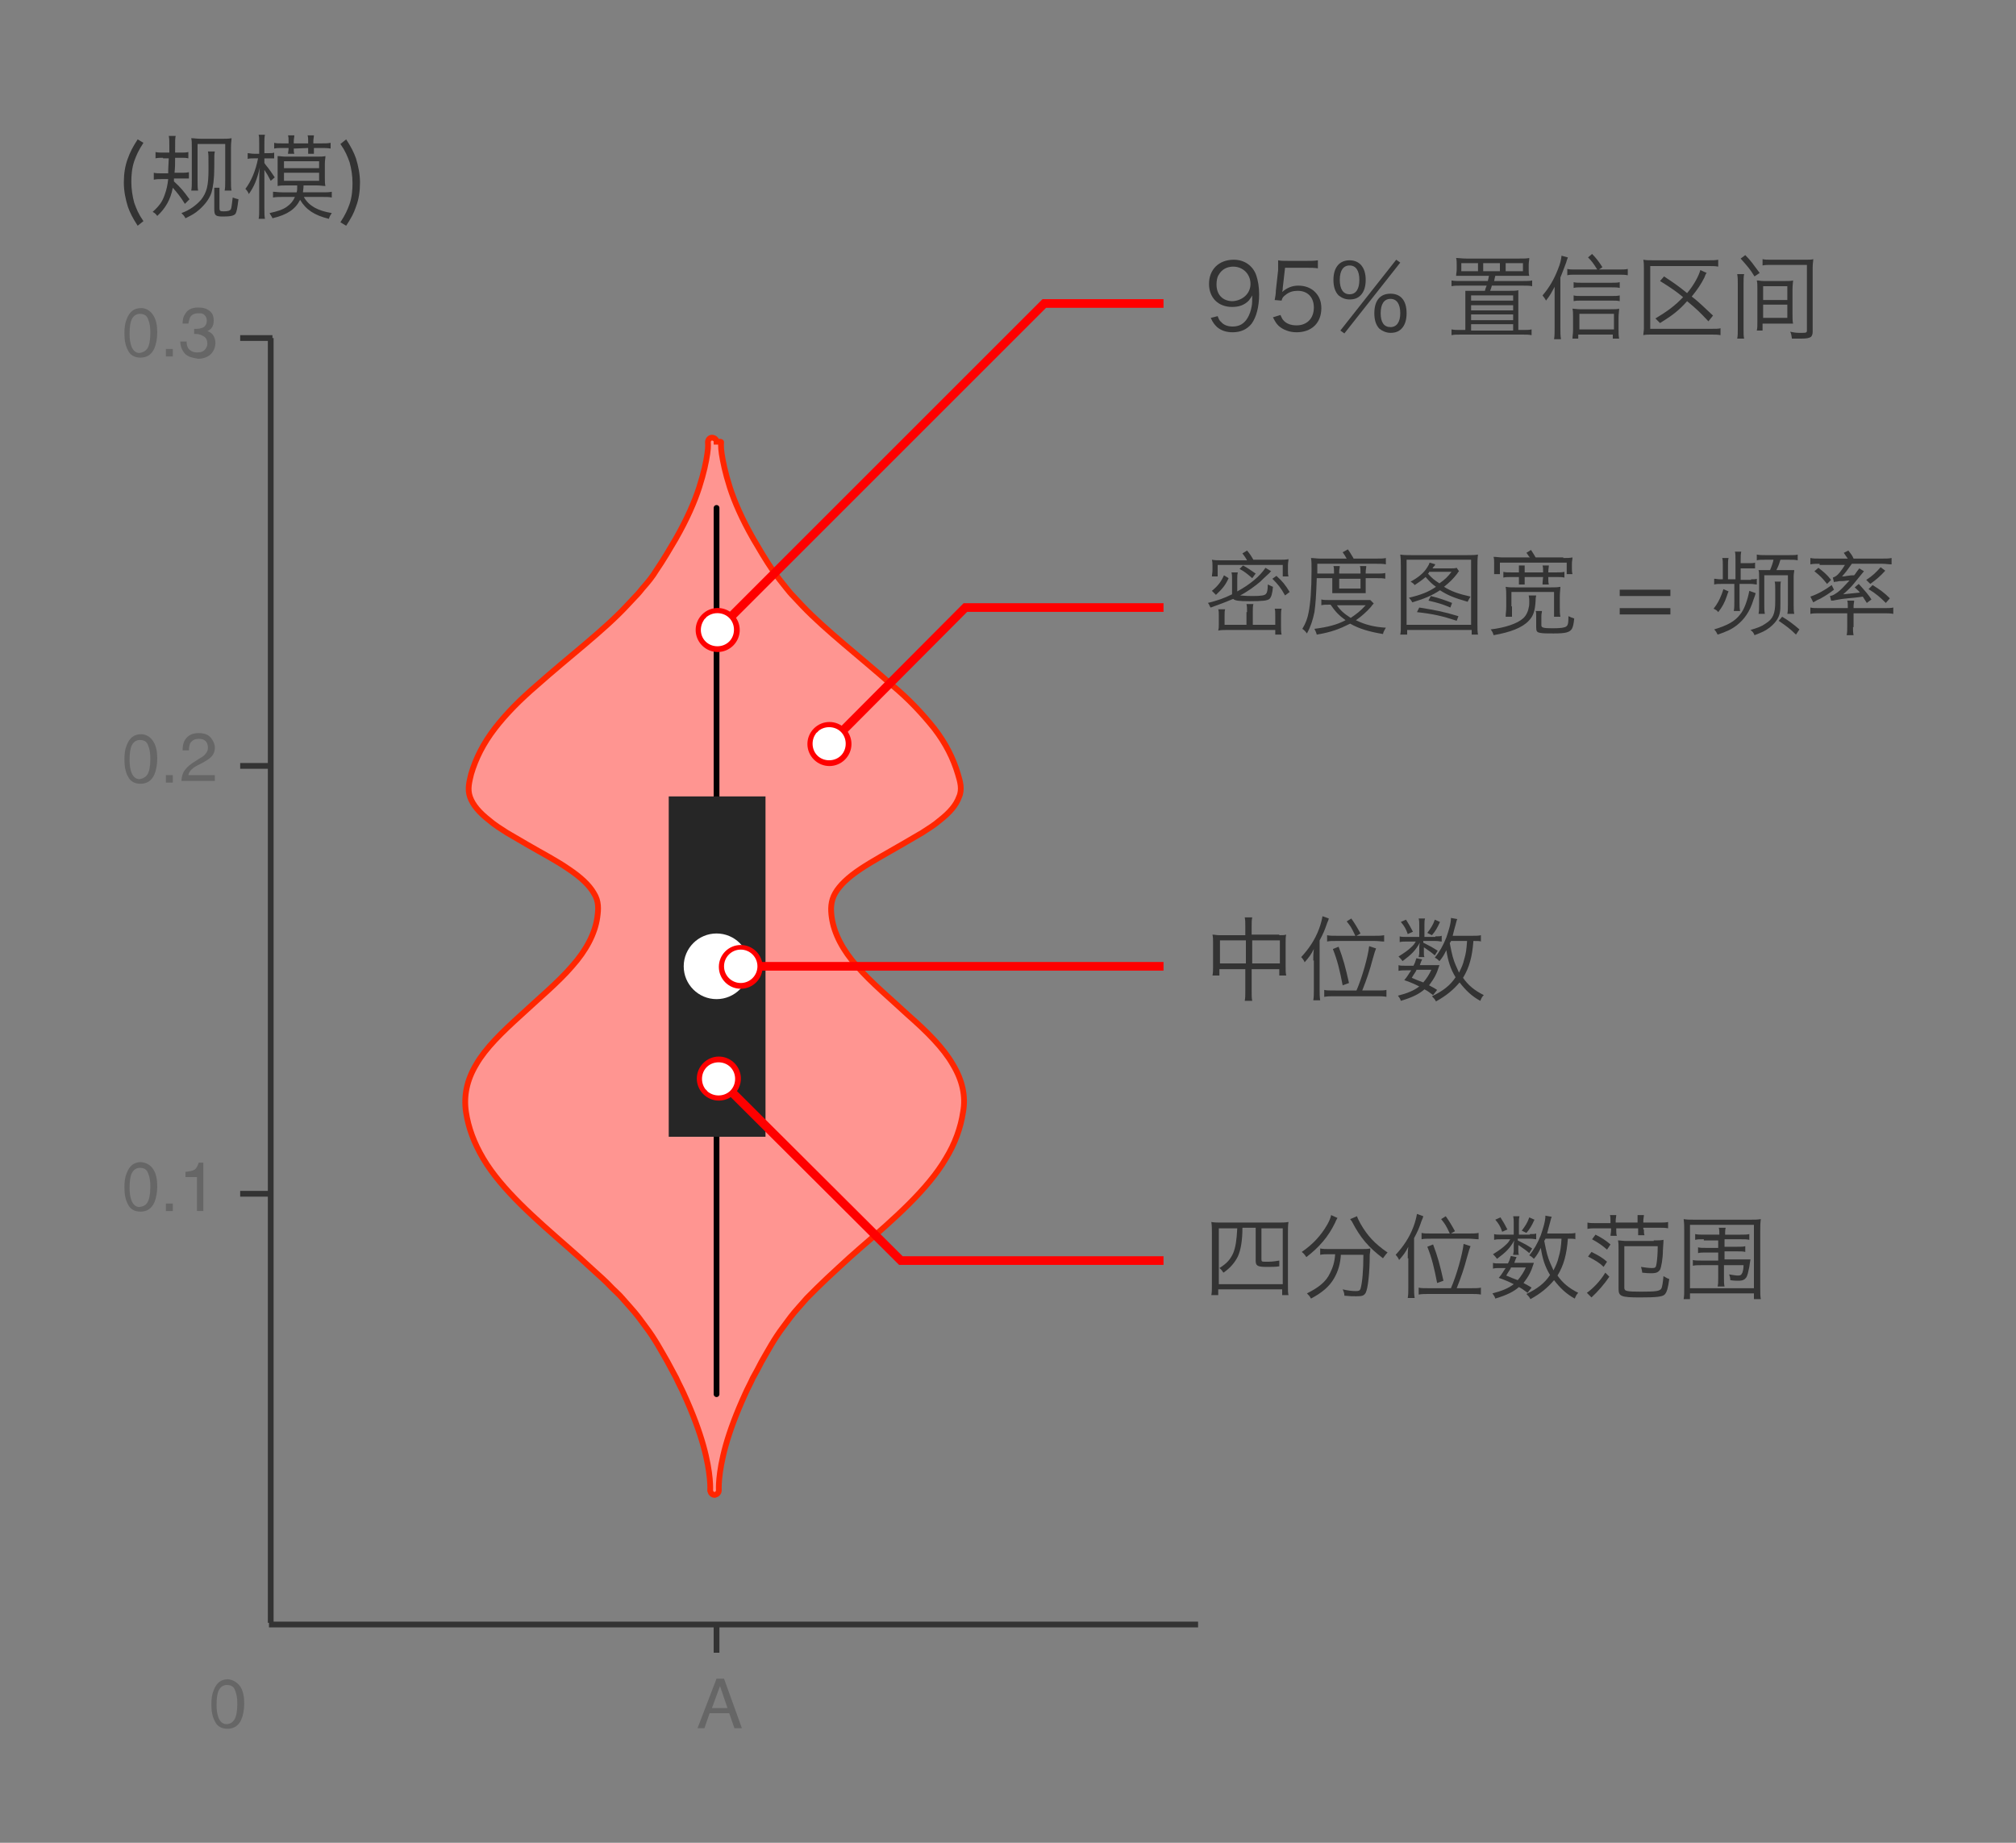 <?xml version="1.0" encoding="utf-8"?>
<!-- Generator: Adobe Illustrator 21.0.0, SVG Export Plug-In . SVG Version: 6.00 Build 0)  -->
<svg version="1.1" xmlns="http://www.w3.org/2000/svg" xmlns:xlink="http://www.w3.org/1999/xlink" x="0px" y="0px"
	 viewBox="0 0 350 320" style="enable-background:new 0 0 350 320;" xml:space="preserve">
<rect x="0" y="0" width="350" height="320" fill="#808080" stroke="none"/>
<style type="text/css">
	.st0{fill:none;stroke:#333333;}
	.st1{fill:#666666;}
	.st2{fill:#333333;}
	.st3{fill:#FF9591;stroke:#FF2600;stroke-miterlimit:10;}
	.st4{fill:none;stroke:#000000;stroke-linecap:round;stroke-miterlimit:10;}
	.st5{fill:#262626;}
	.st6{fill:#FFFFFF;}
	.st7{fill:none;stroke:#FF0000;stroke-width:1.5;}
	.st8{fill:#FF0000;}
</style>
<g id="Layer_2">
	<line class="st0" x1="47.3" y1="58.7" x2="41.7" y2="58.7"/>
	<line class="st0" x1="46.9" y1="133" x2="41.7" y2="133"/>
	<line class="st0" x1="46.9" y1="207.3" x2="41.7" y2="207.3"/>
	<line class="st0" x1="124.4" y1="281.8" x2="124.4" y2="287"/>
	<line class="st0" x1="47" y1="58.7" x2="47" y2="281.8"/>
	<line class="st0" x1="208" y1="282.1" x2="46.7" y2="282.1"/>
	<g>
		<g>
			<path class="st1" d="M41.8,293c0.4,0.7,0.6,1.6,0.6,2.8c0,1.1-0.2,2.1-0.5,2.8c-0.5,1.1-1.3,1.6-2.4,1.6c-1,0-1.8-0.4-2.2-1.3
				c-0.4-0.7-0.6-1.7-0.6-2.9c0-1,0.1-1.8,0.4-2.5c0.5-1.3,1.3-1.9,2.5-1.9C40.5,291.7,41.3,292.2,41.8,293z M40.7,298.6
				c0.3-0.5,0.5-1.4,0.5-2.7c0-1-0.1-1.7-0.4-2.4c-0.2-0.6-0.7-0.9-1.4-0.9c-0.6,0-1.1,0.3-1.4,0.9c-0.3,0.6-0.4,1.4-0.4,2.6
				c0,0.9,0.1,1.5,0.3,2.1c0.3,0.8,0.8,1.2,1.4,1.2C39.9,299.4,40.4,299.1,40.7,298.6z"/>
		</g>
	</g>
	<g>
		<path class="st1" d="M124.4,291.5h1.3l3.1,8.6h-1.3l-0.9-2.6h-3.4l-0.9,2.6h-1.2L124.4,291.5z M126.3,296.6l-1.3-3.8l-1.4,3.8
			H126.3z"/>
	</g>
	<g>
		<path class="st1" d="M26.7,203.2c0.4,0.7,0.6,1.6,0.6,2.8c0,1.1-0.2,2.1-0.5,2.8c-0.5,1.1-1.3,1.6-2.4,1.6c-1,0-1.8-0.4-2.2-1.3
			c-0.4-0.7-0.6-1.7-0.6-2.9c0-1,0.1-1.8,0.4-2.5c0.5-1.3,1.3-1.9,2.5-1.9C25.4,201.9,26.2,202.3,26.7,203.2z M25.6,208.8
			c0.3-0.5,0.5-1.4,0.5-2.7c0-1-0.1-1.7-0.4-2.4c-0.2-0.6-0.7-0.9-1.4-0.9c-0.6,0-1.1,0.3-1.4,0.9c-0.3,0.6-0.4,1.4-0.4,2.6
			c0,0.9,0.1,1.5,0.3,2.1c0.3,0.8,0.8,1.2,1.4,1.2C24.9,209.5,25.3,209.3,25.6,208.8z"/>
		<path class="st1" d="M28.8,209H30v1.3h-1.2V209z"/>
		<path class="st1" d="M32.2,204.3v-0.8c0.8-0.1,1.3-0.2,1.6-0.4s0.5-0.6,0.7-1.2h0.8v8.4h-1.1v-5.9H32.2z"/>
	</g>
	<g>
		<path class="st1" d="M26.7,128.9c0.4,0.7,0.6,1.6,0.6,2.8c0,1.1-0.2,2.1-0.5,2.8c-0.5,1.1-1.3,1.6-2.4,1.6c-1,0-1.8-0.4-2.2-1.3
			c-0.4-0.7-0.6-1.7-0.6-2.9c0-1,0.1-1.8,0.4-2.5c0.5-1.3,1.3-1.9,2.5-1.9C25.4,127.5,26.2,128,26.7,128.9z M25.6,134.5
			c0.3-0.5,0.5-1.4,0.5-2.7c0-1-0.1-1.7-0.4-2.4c-0.2-0.6-0.7-0.9-1.4-0.9c-0.6,0-1.1,0.3-1.4,0.9c-0.3,0.6-0.4,1.4-0.4,2.6
			c0,0.9,0.1,1.5,0.3,2.1c0.3,0.8,0.8,1.2,1.4,1.2C24.9,135.2,25.3,134.9,25.6,134.5z"/>
		<path class="st1" d="M28.8,134.6H30v1.3h-1.2V134.6z"/>
		<path class="st1" d="M31.9,134c0.3-0.5,0.8-1,1.5-1.5l1.1-0.7c0.5-0.3,0.9-0.5,1.1-0.8c0.3-0.3,0.5-0.7,0.5-1.1
			c0-0.5-0.1-0.9-0.4-1.2s-0.7-0.4-1.2-0.4c-0.7,0-1.2,0.3-1.5,0.8c-0.1,0.3-0.2,0.7-0.2,1.2h-1.1c0-0.7,0.1-1.3,0.4-1.8
			c0.5-0.8,1.3-1.2,2.4-1.2c1,0,1.7,0.3,2.1,0.8s0.7,1.1,0.7,1.7c0,0.7-0.2,1.2-0.7,1.7c-0.3,0.3-0.8,0.6-1.5,1l-0.8,0.4
			c-0.4,0.2-0.7,0.4-0.9,0.6c-0.4,0.3-0.6,0.7-0.7,1.1h4.6v1h-5.8C31.5,135.2,31.6,134.6,31.9,134z"/>
	</g>
	<g>
		<path class="st1" d="M26.7,54.9c0.4,0.7,0.6,1.6,0.6,2.8c0,1.1-0.2,2.1-0.5,2.8c-0.5,1.1-1.3,1.6-2.4,1.6c-1,0-1.8-0.4-2.2-1.3
			c-0.4-0.7-0.6-1.7-0.6-2.9c0-1,0.1-1.8,0.4-2.5c0.5-1.3,1.3-1.9,2.5-1.9C25.4,53.5,26.2,54,26.7,54.9z M25.6,60.5
			c0.3-0.5,0.5-1.4,0.5-2.7c0-1-0.1-1.7-0.4-2.4c-0.2-0.6-0.7-0.9-1.4-0.9c-0.6,0-1.1,0.3-1.4,0.9c-0.3,0.6-0.4,1.4-0.4,2.6
			c0,0.9,0.1,1.5,0.3,2.1c0.3,0.8,0.8,1.2,1.4,1.2C24.9,61.2,25.3,60.9,25.6,60.5z"/>
		<path class="st1" d="M28.8,60.6H30v1.3h-1.2V60.6z"/>
		<path class="st1" d="M32,61.3c-0.4-0.5-0.7-1.2-0.7-2h1.1c0,0.5,0.1,0.9,0.3,1.2c0.3,0.4,0.8,0.7,1.5,0.7c0.6,0,1-0.1,1.3-0.4
			s0.5-0.7,0.5-1.1c0-0.6-0.2-1-0.5-1.2S34.7,58,34.1,58c-0.1,0-0.1,0-0.2,0s-0.1,0-0.2,0v-0.9c0.1,0,0.2,0,0.3,0s0.2,0,0.2,0
			c0.4,0,0.7-0.1,1-0.2c0.4-0.2,0.7-0.6,0.7-1.2c0-0.4-0.1-0.7-0.4-1s-0.6-0.3-1-0.3c-0.7,0-1.2,0.2-1.5,0.7
			c-0.1,0.3-0.2,0.6-0.3,1.1h-1c0-0.6,0.1-1.2,0.4-1.6c0.4-0.8,1.2-1.2,2.3-1.2c0.9,0,1.5,0.2,2,0.6s0.7,0.9,0.7,1.7
			c0,0.5-0.1,0.9-0.4,1.3c-0.2,0.2-0.4,0.4-0.7,0.5c0.4,0.1,0.8,0.4,1,0.7s0.4,0.8,0.4,1.3c0,0.8-0.3,1.5-0.8,2s-1.3,0.8-2.2,0.8
			C33.2,62.1,32.5,61.9,32,61.3z"/>
	</g>
	<g>
		<path class="st2" d="M23.9,39.2c-0.9-1.4-1.3-2.2-1.7-3.3c-0.4-1.3-0.7-2.7-0.7-4.2c0-1.5,0.2-2.9,0.7-4.2
			c0.4-1.1,0.8-1.9,1.7-3.3l1,0.6c-0.9,1.4-1.2,2.1-1.6,3.2c-0.4,1.2-0.5,2.4-0.5,3.6s0.2,2.5,0.5,3.6c0.4,1.1,0.7,1.9,1.6,3.2
			L23.9,39.2z"/>
		<path class="st2" d="M28.3,27.4c-0.5,0-0.9,0-1.3,0.1v-1.1c0.4,0.1,0.8,0.1,1.3,0.1h1.1l0-1.1c0-1,0-1.3-0.1-1.8l1.2,0
			c-0.1,0.5-0.1,0.5-0.1,2.9h1c0.5,0,0.9,0,1.3-0.1v1.1c-0.4-0.1-0.7-0.1-1.2-0.1h-1.1c0,1,0,1.7-0.1,2.6h1.2c0.5,0,0.8,0,1.3-0.1
			v1.1C32.3,31,31.9,31,31.5,31h-1.3c0,0.2,0,0.2,0,0.5c1.2,1.1,1.6,1.6,2.7,3.1l-0.8,0.8c-0.8-1.3-1.4-2-2.1-2.8
			c-0.4,2.1-1.3,3.6-2.7,4.9c-0.3-0.4-0.4-0.5-0.8-0.7c1.2-1.1,1.7-1.8,2.1-3c0.3-0.8,0.5-1.7,0.6-2.7h-1.1c-0.5,0-0.9,0-1.4,0.1V30
			c0.4,0.1,0.8,0.1,1.3,0.1h1.2c0-0.6,0-0.6,0.1-2.6H28.3z M37.3,26.3c-0.1,0.5-0.1,0.5-0.1,2.8c0,2-0.2,3.4-0.5,4.4
			c-0.4,1.1-1.1,2-2.1,2.9c-0.8,0.7-1.2,0.9-2.4,1.5c-0.2-0.4-0.4-0.6-0.7-0.9c1.4-0.5,2.5-1.3,3.4-2.3c1-1.3,1.3-2.4,1.3-5.4
			c0-2.4,0-2.5-0.1-3H37.3z M33.2,33.1c0.1-0.5,0.1-1,0.1-1.8v-5.6c0-1,0-1.2-0.1-1.7c0.5,0,1,0.1,1.8,0.1h3.4c0.8,0,1.3,0,1.8-0.1
			c0,0.4-0.1,0.8-0.1,1.6v5.7c0,0.9,0,1.4,0.1,1.8h-1.2c0.1-0.5,0.1-1,0.1-1.8v-6.3h-4.8v6.3c0,0.9,0,1.4,0.1,1.8H33.2z M38.1,32.6
			c0,0.5,0,0.9,0,1.5v2c0,0.5,0.1,0.6,0.7,0.6c0.8,0,1.1-0.1,1.3-0.4c0.1-0.3,0.2-1.1,0.3-2c0.2,0.1,0.6,0.2,1,0.3
			c-0.2,1.6-0.3,2.1-0.5,2.5c-0.3,0.4-1,0.5-2.2,0.5c-1.3,0-1.5-0.2-1.5-1.3V34c0-0.7,0-1,0-1.4H38.1z"/>
		<path class="st2" d="M45.9,36.1c0,0.9,0,1.4,0.1,1.9h-1.1c0.1-0.4,0.1-1,0.1-1.9v-4.5c0-0.6,0-1.6,0.1-2.5c-0.5,2.2-1,3.3-1.9,4.6
			c-0.2-0.5-0.4-0.7-0.6-0.9c1-1.3,1.8-3.2,2.2-5.3h-0.7c-0.4,0-0.8,0-1.1,0.1v-1c0.3,0,0.6,0.1,1.1,0.1H45V25c0-0.9,0-1.3-0.1-1.6
			H46c-0.1,0.4-0.1,0.8-0.1,1.6v1.6h0.7c0.5,0,0.7,0,1-0.1v1c-0.4,0-0.7,0-1,0h-0.7v0.8l0.2,0.3c0.6,0.7,1.2,1.6,1.6,2.2l-0.7,0.6
			c-0.4-0.8-0.7-1.3-1.1-1.9V36.1z M52.8,34.3c0.9,1.5,2.4,2.3,4.8,2.7c-0.2,0.3-0.4,0.6-0.5,1c-2.5-0.6-4-1.6-5-3.3
			c-0.8,1.6-2.2,2.6-4.8,3.2c-0.1-0.3-0.3-0.5-0.5-0.9c1.4-0.3,2.3-0.6,3-1.1c0.7-0.5,1.1-1,1.4-1.7H49c-0.6,0-1.1,0-1.6,0.1v-1
			c0.4,0,0.9,0.1,1.6,0.1h2.5c0.1-0.4,0.1-0.4,0.1-1.2h-1.9c-0.5,0-1,0-1.5,0.1c0-0.4,0-0.8,0-1.3v-2.6c0-0.5,0-0.9,0-1.3
			c0.4,0,0.8,0.1,1.5,0.1H55c0.7,0,1.1,0,1.5-0.1c0,0.4-0.1,0.7-0.1,1.3v2.6c0,0.6,0,0.9,0.1,1.3c-0.4,0-0.9-0.1-1.5-0.1h-2.3
			c0,0.6-0.1,0.9-0.1,1.2h3.4c0.7,0,1.1,0,1.6-0.1v1c-0.5-0.1-0.9-0.1-1.6-0.1H52.8z M51,25.8c0,0.4,0,0.6,0.1,0.9H50
			c0-0.3,0.1-0.5,0.1-0.9v-0.1h-1c-0.7,0-1.1,0-1.5,0.1v-1c0.4,0.1,0.7,0.1,1.5,0.1h1v-0.3c0-0.5,0-0.8-0.1-1.1h1.1
			c0,0.3-0.1,0.6-0.1,1.1v0.3h2.5v-0.3c0-0.5,0-0.8-0.1-1.1h1.1c0,0.3-0.1,0.6-0.1,1.1v0.3h1.3c0.8,0,1.2,0,1.7-0.1v1
			c-0.5-0.1-1-0.1-1.6-0.1h-1.3v0.1c0,0.4,0,0.7,0,0.9h-1c0-0.3,0-0.5,0-0.9v-0.1L51,25.8L51,25.8z M49.3,29.2h6.1V28h-6.1V29.2z
			 M49.3,31.4h6.1V30h-6.1V31.4z"/>
		<path class="st2" d="M60.1,24.2c0.9,1.4,1.3,2.2,1.7,3.3c0.4,1.3,0.7,2.7,0.7,4.2c0,1.5-0.2,2.9-0.7,4.2c-0.4,1.2-0.8,1.9-1.7,3.3
			l-1-0.6c0.9-1.4,1.2-2.1,1.6-3.2c0.4-1.2,0.5-2.4,0.5-3.6c0-1.3-0.2-2.5-0.5-3.6c-0.4-1.1-0.7-1.9-1.6-3.2L60.1,24.2z"/>
	</g>
	<g>
		<path class="st2" d="M220.7,99.2c-0.2,0.1-0.2,0.2-0.3,0.3c-0.2,0.2-0.8,0.7-1.6,1.5c-0.8,0.7-2.3,1.8-3.5,2.4
			c0.3,0,0.8,0.1,2.1,0.1c1.6,0,2.2-0.1,2.4-0.4c0.2-0.2,0.3-0.7,0.3-1.6c0.3,0.1,0.6,0.3,0.9,0.4c-0.1,1.2-0.3,1.8-0.6,2.1
			c-0.4,0.3-1.1,0.4-3.5,0.4c-1.9,0-2.5-0.1-2.8-0.4c-1.2,0.5-2.2,0.9-3.9,1.5l-0.1-0.1c-0.2-0.4-0.2-0.5-0.4-0.7
			c1.6-0.4,2.8-0.8,4.2-1.5v-2.6c0-0.5,0-0.8-0.1-1.2h1.1c-0.1,0.4-0.1,0.7-0.1,1.1v2.2c2.2-1.2,3.9-2.6,4.9-4.1L220.7,99.2z
			 M222.1,97.2c0.6,0,1.1,0,1.6-0.1c0,0.3-0.1,0.6-0.1,1.1V99c0,0.5,0,0.8,0.1,1.1h-1v-2h-11.3v2h-1c0-0.3,0.1-0.6,0.1-1.1v-0.7
			c0-0.4,0-0.7-0.1-1.1c0.6,0.1,1,0.1,1.6,0.1h4.5c-0.2-0.4-0.5-0.8-0.8-1.2l0.8-0.5c0.5,0.6,0.7,0.9,1.1,1.6H222.1z M210.4,102.6
			c1.1-0.9,1.6-1.6,2.1-2.7l0.8,0.5c-0.5,1.1-1,1.8-2.2,2.9L210.4,102.6z M216.5,106.3c0-0.7,0-1-0.1-1.4h1.2
			c-0.1,0.4-0.1,0.7-0.1,1.4v2.2h3.9v-1.6c0-0.6,0-0.9-0.1-1.2h1.2c-0.1,0.4-0.1,0.7-0.1,1.3v1.7c0,0.6,0,1.1,0.1,1.5h-1.1v-0.8
			h-8.6c-0.2,0-0.9,0-1.3,0.1c0.1-0.4,0.1-0.7,0.1-1.1V107c0-0.6,0-0.9-0.1-1.2h1.2c-0.1,0.3-0.1,0.6-0.1,1.2v1.5h3.8V106.3z
			 M217.4,100.4c-0.8-0.7-1.4-1.2-2.2-1.6l0.6-0.6c0.8,0.4,1.3,0.8,2.2,1.4L217.4,100.4z M223.1,103.4c-0.7-1.3-1.3-2-2.2-2.9
			l0.7-0.5c1.1,1,1.5,1.5,2.3,2.8L223.1,103.4z"/>
		<path class="st2" d="M228.6,100.5c-0.1,3-0.2,4.4-0.4,5.8c-0.3,1.4-0.6,2.4-1.3,3.7c-0.3-0.4-0.5-0.6-0.8-0.8
			c0.6-1,0.9-1.8,1.1-2.9c0.3-1.6,0.5-3.8,0.5-7.4c0-1,0-1.5-0.1-2c0.5,0,1,0.1,1.6,0.1h4.6c-0.3-0.5-0.4-0.7-0.7-1.1l0.9-0.5
			c0.3,0.4,0.3,0.4,0.9,1.4c0,0,0,0,0.1,0.2h3.9c0.8,0,1.3,0,1.7-0.1V98c-0.5-0.1-0.9-0.1-1.7-0.1h-10.2l0,1.7h2.9v-0.3
			c0-0.4,0-0.7-0.1-1h1.1c0,0.3-0.1,0.6-0.1,1v0.3h3.7v-0.2c0-0.4,0-0.8-0.1-1.1h1.1c0,0.3-0.1,0.6-0.1,1.1v0.2h1.9
			c0.7,0,1.1,0,1.5-0.1v1c-0.4-0.1-0.8-0.1-1.5-0.1h-1.9v1.6c0,0.4,0,0.7,0,1c-0.3,0-0.4,0-1,0h-3.6c-0.6,0-0.9,0-1.2,0
			c0-0.3,0-0.6,0-1v-1.6H228.6z M238.5,104.8c-0.2,0.2-0.3,0.3-0.5,0.6c-0.7,0.8-1.7,1.7-2.6,2.3c1.6,0.8,3.3,1.2,5.2,1.3
			c-0.2,0.4-0.4,0.6-0.5,1.1c-2.4-0.4-4.1-0.9-5.7-1.8c-1.8,0.9-3.3,1.5-5.8,1.9c-0.1-0.4-0.2-0.6-0.4-1c2.3-0.3,3.9-0.7,5.4-1.5
			c-1.1-0.8-1.8-1.5-2.6-2.7c-0.8,0-1.2,0-1.6,0.1v-1c0.4,0.1,0.8,0.1,1.6,0.1h5.8c0.5,0,0.8,0,1.1,0L238.5,104.8z M232.1,105.1
			c0.6,0.9,1.3,1.5,2.4,2.2c1-0.7,1.6-1.1,2.6-2.2H232.1z M232.5,102.2h3.7v-1.7h-3.7V102.2z"/>
		<path class="st2" d="M243.1,110.2c0.1-0.5,0.1-0.8,0.1-1.9v-10c0-0.8,0-1.2-0.1-2c0.6,0.1,1,0.1,2,0.1h9.6c0.9,0,1.3,0,1.9-0.1
			c-0.1,0.7-0.1,1.2-0.1,2v10c0,0.9,0,1.4,0.1,1.9h-1.1v-0.8h-11.2v0.8H243.1z M244.2,108.5h11.2V97.2h-11.2V108.5z M253.3,99.2
			C253.3,99.2,253.3,99.2,253.3,99.2c-0.2,0.2-0.2,0.2-0.3,0.4c-0.7,0.9-1.3,1.5-2.3,2.3c1.3,0.8,2.4,1.2,4.6,1.7
			c-0.2,0.3-0.3,0.5-0.5,0.9c-2.4-0.7-3.4-1.1-4.8-2c-1.4,0.9-2.5,1.4-4.8,2.1c-0.2-0.3-0.2-0.4-0.6-0.8c2.1-0.5,3.4-1,4.7-1.9
			c-0.7-0.5-1-0.8-1.8-1.7c-0.7,0.6-1,0.8-1.9,1.4c-0.2-0.3-0.4-0.4-0.7-0.6c1.3-0.7,2.3-1.5,2.9-2.5c0.2-0.3,0.3-0.5,0.4-0.8l1,0.3
			c-0.1,0.1-0.1,0.1-0.1,0.2c0,0,0,0-0.1,0.1c-0.1,0.1-0.2,0.2-0.3,0.4h3.1c0.5,0,0.8,0,1.1-0.1L253.3,99.2z M252.9,107.8
			c-2.4-0.8-4.1-1.2-6.9-1.5l0.4-0.8c2.5,0.4,4.2,0.7,6.8,1.5L252.9,107.8z M248.1,99.4C248.1,99.4,248.1,99.4,248.1,99.4
			c-0.1,0.1-0.1,0.2-0.2,0.2c0.8,0.9,1.1,1.1,2,1.7c1-0.7,1.4-1.1,2.1-2H248.1z M251.8,105.5c-1.4-0.6-2.1-0.8-3.8-1.2l0.4-0.8
			c1.6,0.4,2.4,0.7,3.7,1.2L251.8,105.5z"/>
		<path class="st2" d="M266.7,103.4c-0.1,0.4-0.1,0.6-0.1,0.9c-0.1,1.8-0.4,2.7-1.2,3.5c-1.1,1.2-3.2,2-6.1,2.5
			c-0.1-0.4-0.2-0.6-0.5-1c2.5-0.3,4.6-1,5.6-1.9c0.5-0.4,0.9-1.2,1-1.9c0.1-0.3,0.1-0.7,0.1-1.1c0-0.3,0-0.5-0.1-1H266.7z
			 M271.4,96.9c0.7,0,1.1,0,1.6-0.1c0,0.4-0.1,0.6-0.1,1.1v0.7c0,0.5,0,0.7,0.1,1.1h-1v-2h-11.6v2h-1c0-0.6,0-0.7,0-1.2v-0.7
			c0-0.5,0-0.7-0.1-1.1c0.6,0,0.9,0.1,1.6,0.1h4.7c0,0,0-0.1-0.1-0.1c-0.3-0.4-0.3-0.5-0.5-0.7l0.8-0.5c0.5,0.8,0.6,0.9,0.8,1.3
			H271.4z M262.6,100.2c-0.9,0-1.2,0-1.6,0.1v-1c0.4,0.1,0.7,0.1,1.6,0.1h1.1c0-0.7,0-0.9,0-1.2h1c0,0.3,0,0.5,0,1.2h3.2
			c0-0.6,0-0.9-0.1-1.2h1.1c0,0.3-0.1,0.6-0.1,1.2h1.2c0.8,0,1.2,0,1.6-0.1v1c-0.4-0.1-0.7-0.1-1.6-0.1h-1.2c0,0.6,0,1,0.1,1.3h-1.1
			c0-0.2,0-0.5,0.1-1.3h-3.2c0,0.8,0,1,0,1.3h-1c0-0.4,0-0.6,0-1.3H262.6z M262.5,105.3c0,0.8,0,1.4,0,1.8h-1.1
			c0-0.6,0.1-0.9,0.1-1.8v-1.6c0-0.8,0-1.2-0.1-1.8c0.5,0.1,0.9,0.1,1.7,0.1h6.1c0.8,0,1.1,0,1.7-0.1c0,0.5-0.1,0.9-0.1,1.8v1.6
			c0,0.9,0,1.3,0.1,1.8h-1.1c0-0.4,0-1,0-1.8v-2.5h-7.4V105.3z M267.7,106.1c0,0.3-0.1,0.4-0.1,0.9v1.6c0,0.4,0.4,0.5,1.9,0.5
			c1.5,0,2.1-0.1,2.4-0.3c0.3-0.2,0.4-0.5,0.4-1.8c0.4,0.2,0.7,0.3,1,0.4c-0.1,1-0.2,1.4-0.4,1.8c-0.4,0.6-1,0.8-3.2,0.8
			c-1.1,0-1.8,0-2.3-0.1c-0.6-0.1-0.7-0.3-0.7-1V107c0-0.6,0-0.7-0.1-0.9H267.7z"/>
		<path class="st2" d="M290,102.4v1.1h-8.8v-1.1H290z M290,105.6v1.1h-8.8v-1.1H290z"/>
		<path class="st2" d="M300.1,102.7c-0.1,0.2-0.1,0.2-0.3,0.8c-0.4,1.2-0.8,1.9-1.5,2.8c-0.2-0.3-0.4-0.4-0.8-0.6
			c0.7-0.9,1-1.5,1.4-2.5c0.2-0.5,0.2-0.6,0.3-0.9L300.1,102.7z M304,100.6c0.5,0,0.8,0,1-0.1v1c-0.3,0-0.5-0.1-1-0.1H302v3.1
			c0,0.7,0,1.1,0.1,1.6H301c0.1-0.5,0.1-0.9,0.1-1.6v-3.1h-2.2c-0.6,0-0.9,0-1.3,0.1v-1c0.3,0,0.6,0.1,1.2,0.1h0.3v-2.4
			c0-0.5,0-1-0.1-1.3h1.1c-0.1,0.3-0.1,0.8-0.1,1.3v2.4h1.3v-3.4c0-0.6,0-1.1-0.1-1.4h1.1c-0.1,0.4-0.1,0.8-0.1,1.4v0.6h1.4
			c0.5,0,0.8,0,1.1-0.1v1c-0.4,0-0.6,0-1.1,0h-1.4v2H304z M304.8,103c-0.1,0.4-0.1,0.4-0.4,1.2c-0.6,2-1.6,3.4-2.9,4.4
			c-0.9,0.7-1.8,1.1-3.3,1.6c-0.2-0.4-0.3-0.6-0.6-0.9c2.3-0.7,3.6-1.4,4.5-2.6c0.7-0.8,1.3-2.5,1.6-4.1L304.8,103z M309.2,100.9
			c-0.1,0.3-0.1,0.8-0.1,1.5v2.1c0,1,0,1.4-0.1,1.9c-0.2,1-0.8,1.8-1.8,2.6c-0.8,0.6-1.3,0.8-2.6,1.3c-0.2-0.5-0.3-0.6-0.7-0.9
			c1.3-0.4,1.9-0.6,2.6-1.1c1.3-0.8,1.7-1.7,1.7-3.8v-2.1c0-0.6,0-1.1-0.1-1.4H309.2z M306.5,97.2c-0.8,0-1.1,0-1.5,0.1v-1
			c0.5,0.1,0.8,0.1,1.5,0.1h4.1c0.8,0,1.2,0,1.5-0.1v1c-0.5-0.1-0.8-0.1-1.5-0.1h-1.5c-0.2,0.6-0.2,0.8-0.7,1.8h1.5
			c0.8,0,1.1,0,1.6,0c0,0.3-0.1,0.6-0.1,1.1v4.9c0,0.7,0,1.1,0.1,1.6h-1.2c0.1-0.5,0.1-0.9,0.1-1.6v-5.1h-4.1v5.1
			c0,0.7,0,1.1,0.1,1.6h-1.1c0.1-0.5,0.1-0.9,0.1-1.6v-4.8c0-0.5,0-0.9-0.1-1.2c0.5,0,0.8,0,1.5,0h0.5c0.3-0.7,0.5-1.3,0.6-1.8
			H306.5z M309.4,107.1c0.9,0.5,2.1,1.4,3,2.2l-0.6,0.9c-1-1-1.7-1.5-3-2.4L309.4,107.1z"/>
		<path class="st2" d="M321.7,108.9c0,0.5,0,0.9,0.1,1.4h-1.2c0.1-0.5,0.1-0.9,0.1-1.4v-2.4h-4.8c-0.7,0-1.1,0-1.6,0.1v-1.1
			c0.4,0.1,1,0.1,1.6,0.1h4.9v-0.3c0-0.4,0-0.7-0.1-1h1.2c0,0.3-0.1,0.6-0.1,1v0.3h5.3c0.6,0,1.2,0,1.6-0.1v1.1
			c-0.5-0.1-1-0.1-1.7-0.1h-5.2V108.9z M314.3,103.6c1.2-0.4,2.5-1.1,3.7-2l0.4,0.8c-0.9,0.7-1.4,1-2.1,1.4
			c-0.3,0.2-0.4,0.2-0.8,0.4c-0.2,0.1-0.3,0.2-0.7,0.4L314.3,103.6z M315.9,97.9c-0.6,0-1.1,0-1.6,0.1v-1.1c0.5,0.1,0.9,0.1,1.7,0.1
			h4.8c-0.3-0.4-0.5-0.7-0.7-1l0.8-0.4c0.5,0.7,0.6,0.7,0.9,1.4h4.9c0.7,0,1.2,0,1.7-0.1V98c-0.5,0-1-0.1-1.6-0.1h-5.3
			c-1,1.4-1,1.4-1.7,2.2c0.4,0,0.4,0,0.9-0.1c0.7-0.1,0.7-0.1,1.2-0.1c0.2-0.2,0.4-0.6,0.9-1.2l0.8,0.5c-0.5,0.6-0.5,0.6-1.8,2.2
			c-0.4,0.5-0.9,1-1.8,1.8c1.8-0.2,2.1-0.2,2.9-0.3c-0.3-0.4-0.5-0.5-0.9-0.9l0.7-0.6c1,1.1,1.8,2,2.2,2.7l-0.8,0.6
			c-0.4-0.6-0.5-0.8-0.7-1.1c-1.4,0.2-1.4,0.2-2.6,0.3c-0.9,0.1-1.1,0.1-2.1,0.3c-0.4,0.1-0.4,0.1-0.8,0.1l-0.2-0.8
			c0.6-0.1,0.8-0.3,1.4-0.7c0.5-0.4,1-0.9,2-2c-0.6,0-0.8,0.1-1.2,0.1c-0.6,0-0.6,0-1,0.1c-0.3,0-0.3,0-0.5,0.1l-0.2-0.8
			c0.5-0.2,0.7-0.3,1.2-0.9c0.4-0.5,0.6-0.8,0.9-1.3H315.9z M315.7,98.6c0.9,0.7,1.5,1.2,2.2,2.1l-0.7,0.7c-0.9-1.1-1.2-1.4-2.2-2.2
			L315.7,98.6z M327.3,99.1c-0.8,0.9-1.5,1.5-2.6,2.3l-0.7-0.7c1.1-0.7,1.7-1.3,2.5-2.2L327.3,99.1z M325.1,101.6
			c1.3,0.8,2,1.3,3,2.3l-0.7,0.8c-1-1-1.7-1.6-3-2.4L325.1,101.6z"/>
	</g>
	<g>
		<path class="st2" d="M222.1,162.4c0.5,0,0.8,0,1.2-0.1c-0.1,0.4-0.1,0.8-0.1,1.3v4.4c0,0.5,0,0.9,0.1,1.4h-1.2v-1.1h-4.8v3.7
			c0,0.9,0,1.3,0.1,1.8h-1.3c0.1-0.5,0.1-1,0.1-1.8v-3.7h-4.5v1.1h-1.2c0.1-0.5,0.1-0.9,0.1-1.4v-4.4c0-0.5,0-0.8-0.1-1.3
			c0.4,0,0.7,0.1,1.2,0.1h4.5V161c0-0.8,0-1.2-0.1-1.7h1.3c-0.1,0.5-0.1,0.9-0.1,1.6v1.4H222.1z M216.3,163.3h-4.5v4h4.5V163.3z
			 M217.4,167.3h4.8v-4h-4.8V167.3z"/>
		<path class="st2" d="M228,166.8c0-0.7,0-1.2,0.1-2c-0.5,1-0.9,1.5-1.6,2.3c-0.1-0.3-0.4-0.7-0.6-0.9c1.3-1.4,2.4-3,3.1-4.9
			c0.3-0.8,0.5-1.6,0.6-2.2l1.1,0.4c-0.1,0.3-0.1,0.4-0.3,0.8c-0.4,1.2-0.7,1.9-1.3,3v8.5c0,0.7,0,1.3,0.1,1.9h-1.2
			c0.1-0.6,0.1-1,0.1-1.9V166.8z M235.5,172c1-2.3,2-5.9,2.2-7.7l1.2,0.4c-0.2,0.5-0.2,0.5-0.6,1.9c-0.5,1.9-1,3.4-1.8,5.4h2.5
			c0.8,0,1.3,0,1.7-0.1v1.2c-0.5-0.1-1.1-0.1-1.7-0.1h-7.3c-0.7,0-1.2,0-1.8,0.1v-1.2c0.4,0.1,0.9,0.1,1.7,0.1H235.5z M235.3,162.5
			c-0.7-1.5-0.8-1.6-1.5-2.5l0.8-0.5c0.5,0.7,1,1.5,1.6,2.6l-0.7,0.4h3.1c0.7,0,1.2,0,1.7-0.1v1.1c-0.5,0-1-0.1-1.7-0.1h-6.5
			c-0.8,0-1.3,0-1.7,0.1v-1.1c0.4,0.1,0.9,0.1,1.7,0.1H235.3z M233.1,171.1c-0.5-2.6-0.9-4.3-1.7-6.3l1-0.4c0.8,2.1,1.2,3.6,1.8,6.3
			L233.1,171.1z"/>
		<path class="st2" d="M249.2,162.6c0.6,0,0.8,0,1.1-0.1v1c-0.3,0-0.5-0.1-1.1-0.1h-2.1v0.3c1.4,0.7,1.4,0.7,2.5,1.4l-0.5,0.8
			c-0.7-0.6-0.9-0.7-1.6-1.2c-0.1-0.1-0.2-0.1-0.3-0.2v1c0,0.2,0,0.5,0.1,0.7h-1c0-0.2,0.1-0.4,0.1-0.7v-0.9c0-0.3,0-0.5,0.1-0.9
			c-0.8,1.4-1.4,2-3,3.2c-0.2-0.3-0.4-0.5-0.7-0.8c1.1-0.7,1.7-1.1,2.4-1.8c0.2-0.2,0.3-0.3,0.6-0.8h-1.5c-0.6,0-0.9,0-1.3,0.1v-1
			c0.3,0.1,0.7,0.1,1.3,0.1h2.1v-2.1c0-0.4,0-0.7-0.1-1.1h1.1c-0.1,0.4-0.1,0.6-0.1,1.1v2.1H249.2z M248.8,172.8
			c-0.7-0.5-0.9-0.7-1.5-1c-0.9,0.8-2.1,1.4-4.1,2c-0.1-0.4-0.3-0.6-0.5-0.9c1.6-0.4,2.8-0.9,3.7-1.6c-0.8-0.4-1.2-0.6-2.6-1.1
			c0.6-0.7,0.7-1,1.2-1.7h-1c-0.5,0-0.8,0-1.2,0.1v-1c0.3,0.1,0.6,0.1,1.2,0.1h1.4c0.2-0.4,0.3-0.6,0.5-1.3l1,0.2
			c-0.3,0.6-0.3,0.8-0.4,1h2.2c0.1,0,0.5,0,1.2,0c-0.5,1.6-0.9,2.3-1.8,3.5c0.7,0.4,0.8,0.4,1.4,0.8L248.8,172.8z M244.1,159.7
			c0.5,0.8,0.8,1.3,1.2,2.1l-0.9,0.4c-0.3-0.9-0.6-1.4-1.2-2.1L244.1,159.7z M245.9,168.5c-0.2,0.4-0.4,0.6-0.8,1.3
			c0.9,0.4,1.2,0.5,2,0.8c0.6-0.7,1.1-1.5,1.4-2.2H245.9z M250,160.1c-0.5,1.1-0.8,1.6-1.4,2.3l-0.8-0.4c0.6-0.8,1-1.4,1.3-2.3
			L250,160.1z M257.2,163.5c-0.4-0.1-0.6-0.1-1.4-0.1c-0.2,2.7-0.7,4.6-1.8,6.4c0.9,1.3,2,2.2,3.6,3c-0.3,0.3-0.4,0.5-0.6,1
			c-1.5-0.8-2.6-1.9-3.6-3.2c-1.1,1.3-2.3,2.3-4.1,3.3c-0.2-0.4-0.4-0.6-0.7-0.9c1.9-0.9,3.2-1.9,4.1-3.3c-0.9-1.5-1.3-2.8-1.6-4.7
			c-0.4,0.8-0.6,1.2-1.2,1.9c-0.3-0.3-0.4-0.4-0.8-0.6c0.8-1,1.4-2,2-3.5c0.4-1.2,0.8-2.4,0.8-3.4l1.1,0.2c-0.1,0.2-0.1,0.2-0.3,1
			c-0.2,0.8-0.3,1-0.5,1.9h3.4c0.7,0,1.1,0,1.5-0.1V163.5z M251.9,163.4c0,0.1,0,0.1-0.1,0.2c0,0.1-0.1,0.1-0.1,0.2
			c0.3,1.5,0.3,1.5,0.5,2.3c0.3,1.1,0.7,1.9,1.1,2.8c0.4-0.8,0.7-1.4,0.9-2.3c0.3-1,0.4-1.7,0.5-3.2H251.9z"/>
	</g>
	<g>
		<path class="st2" d="M210.4,214.2c0-0.8,0-1.4-0.1-2c0.5,0.1,1,0.1,1.9,0.1h9.6c0.8,0,1.3,0,1.9-0.1c-0.1,0.6-0.1,1.1-0.1,2v8.9
			c0,1,0,1.4,0.1,1.8h-1.1v-1h-11.1v1h-1.2c0.1-0.5,0.1-0.9,0.1-1.9V214.2z M215.7,213.2c0,2.3-0.3,3.9-0.8,5c-0.5,1-1.3,2-2.5,2.8
			c-0.2-0.3-0.4-0.6-0.7-0.8c1.3-0.8,1.9-1.5,2.4-2.6c0.4-1,0.6-2.2,0.7-4.3h-3.2v9.7h11.1v-9.7H219v5.4c0,0.4,0.1,0.4,0.8,0.4
			c0.7,0,1.2,0,2.3-0.2v1c-0.7,0.1-1.2,0.1-2.2,0.1c-1.6,0-1.9-0.2-1.9-1.1v-5.7H215.7z"/>
		<path class="st2" d="M232.2,211.5c-0.1,0.2-0.2,0.3-0.4,0.8c-1.2,2.5-2.8,4.3-5,6c-0.2-0.3-0.4-0.6-0.8-0.9
			c1.9-1.3,3.3-2.8,4.4-4.7c0.4-0.7,0.6-1.2,0.7-1.7L232.2,211.5z M232.8,217.8c-0.1,1.7-0.5,3-1.2,4.2c-0.8,1.4-2.1,2.5-4,3.5
			c-0.2-0.4-0.4-0.6-0.7-0.9c2-1,3.3-2,4-3.5c0.5-1,0.8-1.9,0.9-3.3h-1c-0.6,0-1.2,0-1.6,0.1v-1.1c0.5,0.1,1,0.1,1.7,0.1h5.3
			c0.7,0,1.2,0,1.7-0.1c0,0.3,0,0.4-0.1,1.1c0,3.1-0.3,5.8-0.7,6.6c-0.3,0.5-0.6,0.6-1.6,0.6c-0.6,0-1.1,0-2.1-0.1
			c0-0.4-0.1-0.7-0.3-1.1c0.9,0.2,1.6,0.3,2.3,0.3c0.5,0,0.7-0.1,0.8-0.4c0.3-1,0.5-3.1,0.5-5.9H232.8z M235.6,211.2
			c0.1,0.4,0.3,0.7,0.6,1.3c1.2,2.1,2.5,3.5,4.7,5c-0.3,0.3-0.5,0.6-0.8,1c-2.5-1.9-3.9-3.5-5.4-6.4c-0.1-0.1-0.2-0.3-0.3-0.4
			L235.6,211.2z"/>
		<path class="st2" d="M244.4,218.5c0-0.7,0-1.2,0.1-2c-0.5,1-0.9,1.5-1.6,2.3c-0.1-0.3-0.4-0.7-0.6-0.9c1.3-1.4,2.4-3,3.1-4.9
			c0.3-0.8,0.5-1.6,0.6-2.2l1.1,0.4c-0.1,0.3-0.1,0.4-0.3,0.8c-0.4,1.2-0.7,1.9-1.3,3v8.5c0,0.7,0,1.3,0.1,1.9h-1.2
			c0.1-0.6,0.1-1,0.1-1.9V218.5z M251.9,223.7c1-2.3,2-5.9,2.2-7.7l1.2,0.4c-0.2,0.5-0.2,0.5-0.6,1.9c-0.5,1.9-1,3.4-1.8,5.4h2.5
			c0.8,0,1.3,0,1.7-0.1v1.2c-0.5-0.1-1.1-0.1-1.7-0.1h-7.3c-0.7,0-1.2,0-1.8,0.1v-1.2c0.4,0.1,0.9,0.1,1.7,0.1H251.9z M251.7,214.2
			c-0.7-1.5-0.8-1.6-1.5-2.5l0.8-0.5c0.5,0.7,1,1.5,1.6,2.6l-0.7,0.4h3.1c0.7,0,1.2,0,1.7-0.1v1.1c-0.5,0-1-0.1-1.7-0.1h-6.5
			c-0.8,0-1.3,0-1.7,0.1v-1.1c0.4,0.1,0.9,0.1,1.7,0.1H251.7z M249.5,222.8c-0.5-2.6-0.9-4.3-1.7-6.3l1-0.4c0.8,2.1,1.2,3.6,1.8,6.3
			L249.5,222.8z"/>
		<path class="st2" d="M265.6,214.3c0.6,0,0.8,0,1.1-0.1v1c-0.3,0-0.5-0.1-1.1-0.1h-2.1v0.3c1.4,0.7,1.4,0.7,2.5,1.4l-0.5,0.8
			c-0.7-0.6-0.9-0.7-1.6-1.2c-0.1-0.1-0.2-0.1-0.3-0.2v1c0,0.2,0,0.5,0.1,0.7h-1c0-0.2,0.1-0.4,0.1-0.7v-0.9c0-0.3,0-0.5,0.1-0.9
			c-0.8,1.4-1.4,2-3,3.2c-0.2-0.3-0.4-0.5-0.7-0.8c1.1-0.7,1.7-1.1,2.4-1.8c0.2-0.2,0.3-0.3,0.6-0.8h-1.5c-0.6,0-0.9,0-1.3,0.1v-1
			c0.3,0.1,0.7,0.1,1.3,0.1h2.1v-2.1c0-0.4,0-0.7-0.1-1.1h1.1c-0.1,0.4-0.1,0.6-0.1,1.1v2.1H265.6z M265.2,224.5
			c-0.7-0.5-0.9-0.7-1.5-1c-0.9,0.8-2.1,1.4-4.1,2c-0.1-0.4-0.3-0.6-0.5-0.9c1.6-0.4,2.8-0.9,3.7-1.6c-0.8-0.4-1.2-0.6-2.6-1.1
			c0.6-0.7,0.7-1,1.2-1.7h-1c-0.5,0-0.8,0-1.2,0.1v-1c0.3,0.1,0.6,0.1,1.2,0.1h1.4c0.2-0.4,0.3-0.6,0.5-1.3l1,0.2
			c-0.3,0.6-0.3,0.8-0.4,1h2.2c0.1,0,0.5,0,1.2,0c-0.5,1.6-0.9,2.3-1.8,3.5c0.7,0.4,0.8,0.4,1.4,0.8L265.2,224.5z M260.5,211.4
			c0.5,0.8,0.8,1.3,1.2,2.1l-0.9,0.4c-0.3-0.9-0.6-1.4-1.2-2.1L260.5,211.4z M262.3,220.2c-0.2,0.4-0.4,0.6-0.8,1.3
			c0.9,0.4,1.2,0.5,2,0.8c0.6-0.7,1.1-1.5,1.4-2.2H262.3z M266.4,211.8c-0.5,1.1-0.8,1.6-1.4,2.3l-0.8-0.4c0.6-0.8,1-1.4,1.3-2.3
			L266.4,211.8z M273.6,215.2c-0.4-0.1-0.6-0.1-1.4-0.1c-0.2,2.7-0.7,4.6-1.8,6.4c0.9,1.3,2,2.2,3.6,3c-0.3,0.3-0.4,0.5-0.6,1
			c-1.5-0.8-2.6-1.9-3.6-3.2c-1.1,1.3-2.3,2.3-4.1,3.3c-0.2-0.4-0.4-0.6-0.7-0.9c1.9-0.9,3.2-1.9,4.1-3.3c-0.9-1.5-1.3-2.8-1.6-4.7
			c-0.4,0.8-0.6,1.2-1.2,1.9c-0.3-0.3-0.4-0.4-0.8-0.6c0.8-1,1.4-2,2-3.5c0.4-1.2,0.8-2.4,0.8-3.4l1.1,0.2c-0.1,0.2-0.1,0.2-0.3,1
			c-0.2,0.8-0.3,1-0.5,1.9h3.4c0.7,0,1.1,0,1.5-0.1V215.2z M268.3,215.1c0,0.1,0,0.1-0.1,0.2c0,0.1-0.1,0.1-0.1,0.2
			c0.3,1.5,0.3,1.5,0.5,2.3c0.3,1.1,0.7,1.9,1.1,2.8c0.4-0.8,0.7-1.4,0.9-2.3c0.3-1,0.4-1.7,0.5-3.2H268.3z"/>
		<path class="st2" d="M279.4,221.7c-0.8,1.2-2,2.6-3.1,3.6l-0.8-0.8c1-0.7,2.3-2,3.2-3.5L279.4,221.7z M285.4,213.5
			c0,0.4,0,0.7,0.1,1h-1.1c0-0.3,0-0.6,0-1v-0.2h-3.8v0.3c0,0.4,0,0.7,0.1,1h-1.1c0-0.3,0.1-0.6,0.1-1v-0.3h-2.5
			c-0.7,0-1.1,0-1.6,0.1v-1.1c0.4,0.1,0.9,0.1,1.6,0.1h2.4V212c0-0.4,0-0.7-0.1-1h1.1c0,0.3-0.1,0.6-0.1,1v0.3h3.8V212
			c0-0.4,0-0.7,0-1h1.1c0,0.3-0.1,0.6-0.1,1v0.3h2.7c0.7,0,1.2,0,1.6-0.1v1.1c-0.5-0.1-0.9-0.1-1.6-0.1h-2.7V213.5z M278.4,220
			c-0.8-0.8-1.4-1.1-2.7-1.8l0.6-0.8c1.2,0.6,1.9,1,2.7,1.7L278.4,220z M279,217c-0.8-0.7-1.5-1.2-2.6-1.8l0.6-0.8
			c1,0.5,1.8,1,2.6,1.7L279,217z M287.1,215.4c0.7,0,1.2,0,1.7-0.1c0,0.3,0,0.3-0.1,1.8c0,1.5-0.3,3-0.5,3.4
			c-0.3,0.4-0.6,0.6-1.5,0.6c-0.4,0-0.8,0-1.6-0.1c0-0.3-0.1-0.6-0.2-1c0.6,0.1,1.4,0.2,1.9,0.2c0.6,0,0.7-0.1,0.8-0.8
			c0.1-0.6,0.2-1.8,0.2-3H282v7.2c0,0.6,0.3,0.7,2.9,0.7c2.6,0,3.2-0.1,3.5-0.5c0.2-0.3,0.3-1.2,0.4-2.2c0.4,0.2,0.6,0.4,1,0.5
			c-0.2,1.5-0.4,2.3-0.8,2.7c-0.4,0.4-1.5,0.5-4.3,0.5c-3.3,0-3.7-0.2-3.7-1.5v-6.8c0-0.8,0-1.2-0.1-1.6c0.4,0,0.9,0.1,1.5,0.1
			H287.1z"/>
		<path class="st2" d="M304.5,225.6v-1h-11.1v1h-1.1c0.1-0.6,0.1-1,0.1-1.9v-10c0-0.8,0-1.2-0.1-2c0.6,0.1,1,0.1,1.9,0.1h9.6
			c0.9,0,1.3,0,1.9-0.1c-0.1,0.7-0.1,1.2-0.1,2v10c0,0.9,0,1.4,0.1,1.9H304.5z M293.4,223.7h11.1v-11h-11.1V223.7z M295.8,215.2
			c-0.8,0-1.1,0-1.5,0.1v-1c0.5,0.1,0.8,0.1,1.6,0.1h2.6v-0.1c0-0.3,0-0.8-0.1-1.1h1.2c-0.1,0.3-0.1,0.8-0.1,1v0.2h2.7
			c0.7,0,1.1,0,1.5-0.1v1c-0.4-0.1-0.8-0.1-1.5-0.1h-2.8v1.3h2.2c0.8,0,1,0,1.4-0.1v1c-0.4-0.1-0.7-0.1-1.4-0.1h-2.2v1.4h3.1
			c0.5,0,0.9,0,1.4,0c-0.1,0.5-0.1,0.7-0.2,1.3c-0.2,1-0.3,1.4-0.5,1.8c-0.3,0.4-0.6,0.6-1.4,0.6c-0.3,0-0.8,0-1.4-0.1
			c0-0.5-0.1-0.6-0.2-1c0.7,0.1,1.1,0.2,1.5,0.2c0.5,0,0.6-0.1,0.8-0.5c0.1-0.3,0.2-0.7,0.2-1.3h-3.4v2.2c0,0.8,0,1,0.1,1.5h-1.2
			c0.1-0.5,0.1-0.8,0.1-1.5v-2.2h-2.9c-0.7,0-1.1,0-1.5,0.1v-1c0.4,0.1,0.7,0.1,1.5,0.1h2.9v-1.4h-2c-0.7,0-1.1,0-1.5,0.1v-1
			c0.4,0.1,0.7,0.1,1.5,0.1h2v-1.3H295.8z"/>
	</g>
	<g>
		<path class="st2" d="M211.4,54.9c0.2,0.5,0.3,0.8,0.6,1c0.4,0.5,1.1,0.8,2,0.8c1.2,0,2-0.5,2.6-1.5c0.3-0.5,0.6-1.3,0.7-2
			c0.1-0.4,0.1-1.1,0.1-1.9c-0.2,0.4-0.4,0.6-0.6,0.9c-0.8,0.8-1.7,1.1-2.9,1.1c-1.2,0-2.2-0.4-2.9-1.1s-1.1-1.7-1.1-2.9
			c0-2.5,1.7-4.2,4.3-4.2c1.8,0,3.3,1,3.9,2.7c0.3,0.9,0.5,2,0.5,3.3c0,2.2-0.5,4-1.3,5.1c-0.8,1-1.9,1.5-3.3,1.5
			c-1.1,0-2-0.3-2.7-0.9c-0.4-0.4-0.7-0.7-1.1-1.6L211.4,54.9z M217.1,49.3c0-1.7-1.3-3-3-3c-1.1,0-2,0.5-2.5,1.4
			c-0.3,0.4-0.4,1.1-0.4,1.7c0,1.8,1.1,2.9,2.8,2.9C215.7,52.2,217.1,51,217.1,49.3z"/>
		<path class="st2" d="M222.7,50c0,0.3,0,0.3-0.1,0.7c0.8-0.7,1.7-1.1,2.8-1.1c1.2,0,2.2,0.4,2.9,1.1c0.7,0.7,1.1,1.6,1.1,2.8
			c0,2.6-1.7,4.2-4.3,4.2c-1.2,0-2.3-0.4-3.1-1.1c-0.4-0.4-0.6-0.7-1-1.5l1.3-0.4c0.2,0.4,0.3,0.7,0.5,0.9c0.5,0.6,1.3,0.9,2.3,0.9
			c1.8,0,3-1.2,3-3.1c0-1.8-1.1-2.9-2.8-2.9c-0.8,0-1.5,0.2-2.1,0.7c-0.4,0.3-0.6,0.5-0.7,1l-1.2-0.1c0.1-0.6,0.2-1,0.2-1.6l0.4-3.6
			c0-0.5,0-0.7,0-1c0-0.2,0-0.3,0-0.7c0.5,0.1,0.8,0.1,1.7,0.1h3.3c0.9,0,1.2,0,1.9-0.1v1.4c-0.6-0.1-1.1-0.1-1.9-0.1h-3.8L222.7,50
			z"/>
		<path class="st2" d="M232.4,51.3c-0.6-0.6-0.9-1.5-0.9-2.7c0-2.1,1-3.4,2.8-3.4c1.7,0,2.8,1.2,2.8,3.4c0,1.2-0.3,2.1-0.9,2.7
			c-0.5,0.5-1.1,0.7-1.9,0.7C233.5,52,232.9,51.7,232.4,51.3z M232.6,48.6c0,1.6,0.6,2.5,1.7,2.5c1.1,0,1.7-0.9,1.7-2.5
			c0-1.6-0.6-2.5-1.7-2.5C233.2,46.1,232.6,47,232.6,48.6z M242.4,45.1l0.7,0.5l-9.7,12.3l-0.7-0.5L242.4,45.1z M239.5,57.1
			c-0.6-0.6-0.9-1.5-0.9-2.7c0-2.2,1-3.4,2.8-3.4c1.8,0,2.8,1.2,2.8,3.4c0,1.2-0.3,2.1-0.9,2.7c-0.5,0.5-1.1,0.7-1.9,0.7
			C240.7,57.8,240,57.5,239.5,57.1z M239.7,54.4c0,1.6,0.6,2.4,1.7,2.4c1.1,0,1.7-0.9,1.7-2.4c0-1.6-0.6-2.5-1.7-2.5
			C240.3,51.9,239.7,52.8,239.7,54.4z"/>
		<path class="st2" d="M254.4,52.2c0-0.7,0-1.3,0-1.7c0.5,0,0.8,0,1.6,0h1.8c0.1-0.4,0.1-0.4,0.3-0.9h-4.5c-0.7,0-1.1,0-1.6,0.1v-1
			c0.5,0.1,0.9,0.1,1.6,0.1h4.7c0.1-0.3,0.1-0.5,0.2-0.9h-4c-0.9,0-1.4,0-1.7,0c0-0.4,0.1-0.7,0.1-1.1V46c0-0.5,0-0.8-0.1-1.2
			c0.5,0,1,0.1,1.8,0.1h9.1c0.8,0,1.4,0,1.8-0.1c0,0.4-0.1,0.7-0.1,1.2v0.8c0,0.5,0,0.8,0.1,1.1c-0.4,0-0.8,0-1.7,0h-4.2
			c-0.1,0.3-0.1,0.5-0.2,0.9h5c0.7,0,1.2,0,1.6-0.1v1c-0.5-0.1-0.9-0.1-1.6-0.1H259c-0.1,0.4-0.1,0.4-0.3,0.9h3.3
			c0.8,0,1.2,0,1.6-0.1c0,0.4,0,1,0,1.7v5.2h0.7c0.7,0,1.2,0,1.6-0.1v1c-0.5-0.1-0.9-0.1-1.6-0.1h-10.7c-0.7,0-1.1,0-1.6,0.1v-1
			c0.5,0.1,0.9,0.1,1.6,0.1h0.8V52.2z M256.6,45.7h-2.9v1.4h2.9V45.7z M262.7,52.2v-0.9h-7.3v0.9H262.7z M255.4,53.9h7.3v-0.9h-7.3
			V53.9z M255.4,55.6h7.3v-1h-7.3V55.6z M255.4,57.4h7.3v-1.1h-7.3V57.4z M260.4,45.7h-2.9v1.4h2.9V45.7z M264.4,47.1v-1.4h-3v1.4
			H264.4z"/>
		<path class="st2" d="M270.9,57c0,0.7,0,1.3,0.1,1.9h-1.2c0.1-0.6,0.1-1.1,0.1-1.9v-5.3c0-0.8,0-1.1,0-1.9
			c-0.5,0.9-0.7,1.4-1.5,2.4c-0.2-0.4-0.3-0.5-0.6-0.9c1.2-1.4,2-2.8,2.7-4.6c0.4-1,0.5-1.5,0.6-2.3l1.1,0.3
			c-0.1,0.3-0.2,0.5-0.3,0.9c-0.3,0.8-0.6,1.6-1,2.6V57z M277.3,46.8c-0.7-1.1-0.9-1.4-1.6-2.1l0.7-0.6c0.6,0.6,1.1,1.2,1.8,2.3
			l-0.6,0.4h3.5c0.6,0,1.1,0,1.5-0.1v1.1c-0.5-0.1-1-0.1-1.6-0.1h-7.6c-0.5,0-0.9,0-1.3,0.1v-1.1c0.4,0.1,0.8,0.1,1.3,0.1H277.3z
			 M274.1,58.8h-1.1c0-0.4,0.1-0.9,0.1-1.5v-2.2c0-0.6,0-1.1-0.1-1.5c0.3,0,0.8,0.1,1.3,0.1h5.3c0.7,0,1.2,0,1.5-0.1
			c0,0.4-0.1,0.9-0.1,1.5v2.2c0,0.6,0,1,0.1,1.5h-1.1v-0.7h-6V58.8z M281.2,50c-0.4-0.1-0.8-0.1-1.4-0.1h-5.3c-0.6,0-0.9,0-1.3,0.1
			v-1c0.4,0.1,0.7,0.1,1.3,0.1h5.3c0.6,0,1,0,1.4-0.1V50z M281.2,52.3c-0.4-0.1-0.8-0.1-1.4-0.1h-5.3c-0.6,0-0.9,0-1.3,0.1v-1
			c0.4,0.1,0.7,0.1,1.3,0.1h5.3c0.6,0,1,0,1.4-0.1V52.3z M280.2,57.2v-2.7h-6v2.7H280.2z"/>
		<path class="st2" d="M297.1,57.1c0.8,0,1.3,0,1.6-0.1v1.2c-0.5-0.1-0.9-0.1-1.7-0.1h-10.4c-0.5,0-0.9,0-1.3,0.1
			c0-0.4,0.1-0.7,0.1-1.2V46.8c0-0.7,0-1.2-0.1-1.7c0.5,0.1,1,0.1,1.7,0.1h9.6c0.8,0,1.2,0,1.7-0.1v1.2c-0.5-0.1-1-0.1-1.7-0.1
			h-10.1v10.9H297.1z M296.6,55.8c-1.5-1.6-2-2.1-3.7-3.5c-1.4,1.6-2.6,2.5-4.7,3.8c-0.3-0.3-0.5-0.5-0.8-0.8c2-1.2,3.4-2.2,4.8-3.7
			c-1.3-1.1-2.4-1.8-4-2.8l0.7-0.8c1.8,1.2,2.4,1.6,4,2.9c1.1-1.3,2-2.9,2.3-4l1.1,0.5c-0.2,0.2-0.2,0.3-0.4,0.8
			c-0.6,1.2-1.3,2.2-2.2,3.3c1.1,0.8,2.3,2,3.7,3.3L296.6,55.8z"/>
		<path class="st2" d="M302.8,47.6c-0.1,0.5-0.1,0.9-0.1,1.8V57c0,0.9,0,1.4,0.1,1.8h-1.2c0.1-0.5,0.1-1,0.1-1.8v-7.6
			c0-0.8,0-1.2-0.1-1.8H302.8z M303,44.3c1,1,1.3,1.5,2.5,3.1l-0.9,0.6c-0.8-1.3-1-1.5-2.4-3.1L303,44.3z M305.1,50.1
			c0-0.6,0-1-0.1-1.4c0.4,0,0.7,0.1,1.2,0.1h3.8c0.6,0,0.9,0,1.3-0.1c0,0.3-0.1,0.8-0.1,1.5v4.4c0,0.7,0,1.2,0.1,1.6
			c-0.2,0-0.2,0-0.4,0c0,0-0.4,0-1.1,0h-3.8v1.2h-1c0.1-0.4,0.1-0.8,0.1-1.5V50.1z M307.5,46c-0.7,0-1,0-1.5,0.1V45
			c0.4,0.1,0.8,0.1,1.4,0.1h6.1c0.6,0,1,0,1.3-0.1c0,0.4-0.1,0.8-0.1,1.4v11.2c0,0.4-0.1,0.7-0.3,0.9c-0.3,0.2-0.7,0.3-1.7,0.3
			c-0.3,0-0.6,0-1.6,0c-0.1-0.6-0.1-0.8-0.3-1.2c0.9,0.2,1.2,0.2,1.9,0.2c0.8,0,1,0,1-0.4V46H307.5z M306.1,52.1h4.2v-2.4h-4.2V52.1
			z M306.1,55.2h4.2v-2.3h-4.2V55.2z"/>
	</g>
	<path class="st3" d="M125.2,76.8c0,0-0.1,0.7,0.1,2c0.2,1.3,0.6,3.3,1.4,5.8c0.8,2.5,2.1,5.5,4.1,9c1,1.7,2.1,3.6,3.4,5.5
		c0.7,1,1.5,2,2.3,3c0.4,0.5,0.8,1,1.3,1.5c0.5,0.5,1,1.1,1.5,1.6c4.1,4.3,10.1,8.9,15.6,13.8c2.9,2.4,5.3,5,7.3,7.5
		c2,2.6,3.3,5.2,4.1,7.9c0.4,1.3,0.8,2.7,0.2,4c-0.5,1.4-1.6,2.7-3.4,4.1c-0.8,0.7-1.9,1.4-3,2.1c-1.2,0.7-2.4,1.4-3.6,2.1
		c-2.4,1.4-5,2.8-7.1,4.2c-2.1,1.4-3.6,2.8-4.4,4.2c-0.8,1.4-0.8,2.8-0.6,4.2c0.4,2.8,1.9,5.7,4.4,8.5c2.4,2.8,5.9,5.7,8.9,8.5
		c3.2,2.8,6.1,5.7,7.7,8.5c1.7,2.8,2.3,5.6,1.8,8.3c-0.4,2.7-1.4,5.5-3,8.1c-3.1,5.3-9,10.5-14.7,15.4c-1.4,1.2-2.7,2.4-4,3.6
		c-1.3,1.2-2.6,2.4-3.7,3.5c-0.6,0.6-1.1,1.1-1.7,1.7c-0.5,0.6-1,1.1-1.5,1.7c-1,1.1-1.8,2.2-2.6,3.3c-1.6,2.1-2.7,4.2-3.8,6.1
		c-0.5,1-1,1.9-1.5,2.8c-0.4,0.9-0.9,1.8-1.3,2.7c-1.6,3.5-2.7,6.5-3.4,9c-1.4,5-1.2,7.8-1.2,7.8c0,0.4-0.3,0.7-0.7,0.8
		c-0.4,0-0.7-0.3-0.8-0.7c0,0,0-0.1,0-0.1c0,0,0.2-2.8-1.2-7.8c-0.7-2.5-1.8-5.5-3.4-9c-0.4-0.9-0.9-1.8-1.3-2.7
		c-0.5-0.9-1-1.9-1.5-2.8c-1.1-1.9-2.2-4-3.8-6.1c-0.8-1.1-1.6-2.2-2.6-3.3c-0.5-0.6-1-1.1-1.5-1.7c-0.5-0.6-1.1-1.1-1.7-1.7
		c-1.1-1.2-2.4-2.3-3.7-3.5c-1.3-1.2-2.6-2.4-4-3.6c-5.6-4.9-11.5-10-14.7-15.4c-1.6-2.7-2.6-5.4-3-8.1c-0.4-2.7,0.1-5.5,1.8-8.3
		c1.6-2.8,4.5-5.6,7.7-8.5c3-2.8,6.5-5.7,8.9-8.5c2.5-2.8,4-5.7,4.4-8.5c0.2-1.4,0.3-2.8-0.6-4.2c-0.8-1.4-2.3-2.8-4.4-4.2
		c-2-1.4-4.7-2.8-7.1-4.2c-1.2-0.7-2.4-1.4-3.6-2.1c-1.1-0.7-2.2-1.4-3-2.1c-1.8-1.4-2.9-2.7-3.4-4.1c-0.5-1.4-0.1-2.7,0.2-4
		c0.8-2.7,2.1-5.3,4.1-7.9c2-2.6,4.5-5.1,7.3-7.5c5.5-4.9,11.6-9.5,15.6-13.8c0.5-0.5,1-1.1,1.5-1.6c0.5-0.5,0.9-1,1.3-1.5
		c0.9-1,1.7-2,2.3-3c1.3-1.9,2.4-3.8,3.4-5.5c2-3.5,3.3-6.5,4.1-9c0.8-2.5,1.2-4.4,1.4-5.8c0.2-1.3,0.1-2,0.1-2
		c0-0.4,0.3-0.8,0.7-0.8c0.4,0,0.8,0.3,0.8,0.7C125.2,76.7,125.2,76.7,125.2,76.8z"/>
	<line class="st4" x1="124.4" y1="88.2" x2="124.4" y2="242.1"/>
	<rect x="116.1" y="138.3" class="st5" width="16.8" height="59.1"/>
	<circle class="st6" cx="124.4" cy="167.8" r="5.7"/>
</g>
<g id="Layer_1">
	<g>
		<g>
			<polyline class="st7" points="145.9,127.3 167.6,105.5 202,105.5 			"/>
			<g>
				<g>
					
						<ellipse transform="matrix(0.707 -0.707 0.707 0.707 -49.171 139.649)" class="st6" cx="144" cy="129.2" rx="3.4" ry="3.4"/>
					<path class="st8" d="M146.7,131.9c1.5-1.5,1.5-3.9,0-5.4c-1.5-1.5-3.9-1.5-5.4,0c-1.5,1.5-1.5,3.9,0,5.4
						C142.8,133.4,145.2,133.4,146.7,131.9C148.2,130.4,145.2,133.4,146.7,131.9z M141.9,127.1c1.1-1.1,3-1.1,4.1,0
						c1.1,1.1,1.1,3,0,4.1c-1.1,1.1-3,1.1-4.1,0C140.8,130.1,140.8,128.2,141.9,127.1C143.1,126,140.8,128.2,141.9,127.1z"/>
				</g>
			</g>
		</g>
	</g>
	<g>
		<g>
			<polyline class="st7" points="124.6,187.2 156.4,218.9 202,218.9 			"/>
			<g>
				<g>
					
						<ellipse transform="matrix(0.707 -0.707 0.707 0.707 -95.902 143.095)" class="st6" cx="124.8" cy="187.3" rx="3.4" ry="3.4"/>
					<path class="st8" d="M127.5,184.6c-1.5-1.5-3.9-1.5-5.4,0c-1.5,1.5-1.5,3.9,0,5.4c1.5,1.5,3.9,1.5,5.4,0
						C129,188.5,129,186.1,127.5,184.6C126,183.1,129,186.1,127.5,184.6z M122.7,189.4c-1.1-1.1-1.1-3,0-4.1c1.1-1.1,3-1.1,4.1,0
						c1.1,1.1,1.1,3,0,4.1C125.7,190.5,123.8,190.5,122.7,189.4C121.6,188.2,123.8,190.5,122.7,189.4z"/>
				</g>
			</g>
		</g>
	</g>
	<g>
		<g>
			<polyline class="st7" points="127,107 181.3,52.7 202,52.7 			"/>
			<g>
				<g>
					
						<ellipse transform="matrix(0.707 -0.707 0.707 0.707 -40.865 120.13)" class="st6" cx="124.6" cy="109.4" rx="3.4" ry="3.4"/>
					<path class="st8" d="M127.3,112.1c1.5-1.5,1.5-3.9,0-5.4c-1.5-1.5-3.9-1.5-5.4,0c-1.5,1.5-1.5,3.9,0,5.4
						C123.4,113.6,125.8,113.6,127.3,112.1C128.8,110.6,125.8,113.6,127.3,112.1z M122.5,107.3c1.1-1.1,3-1.1,4.1,0
						c1.1,1.1,1.1,3,0,4.1c-1.1,1.1-3,1.1-4.1,0C121.4,110.3,121.4,108.5,122.5,107.3C123.6,106.2,121.4,108.5,122.5,107.3z"/>
				</g>
			</g>
		</g>
	</g>
	<g>
		<g>
			<line class="st7" x1="128.4" y1="167.8" x2="202" y2="167.8"/>
			<g>
				<g>
					<circle class="st6" cx="128.6" cy="167.8" r="3.4"/>
					<path class="st8" d="M128.6,171.7c2.1,0,3.8-1.7,3.8-3.8s-1.7-3.8-3.8-3.8c-2.1,0-3.8,1.7-3.8,3.8S126.5,171.7,128.6,171.7
						C130.7,171.7,126.5,171.7,128.6,171.7z M128.6,164.9c1.6,0,2.9,1.3,2.9,2.9c0,1.6-1.3,2.9-2.9,2.9c-1.6,0-2.9-1.3-2.9-2.9
						C125.7,166.2,127,164.9,128.6,164.9C130.2,164.9,127,164.9,128.6,164.9z"/>
				</g>
			</g>
		</g>
	</g>
	<g>
	</g>
	<g>
	</g>
	<g>
	</g>
	<g>
	</g>
	<g>
	</g>
	<g>
	</g>
	<g>
	</g>
	<g>
	</g>
	<g>
	</g>
	<g>
	</g>
</g>
</svg>
